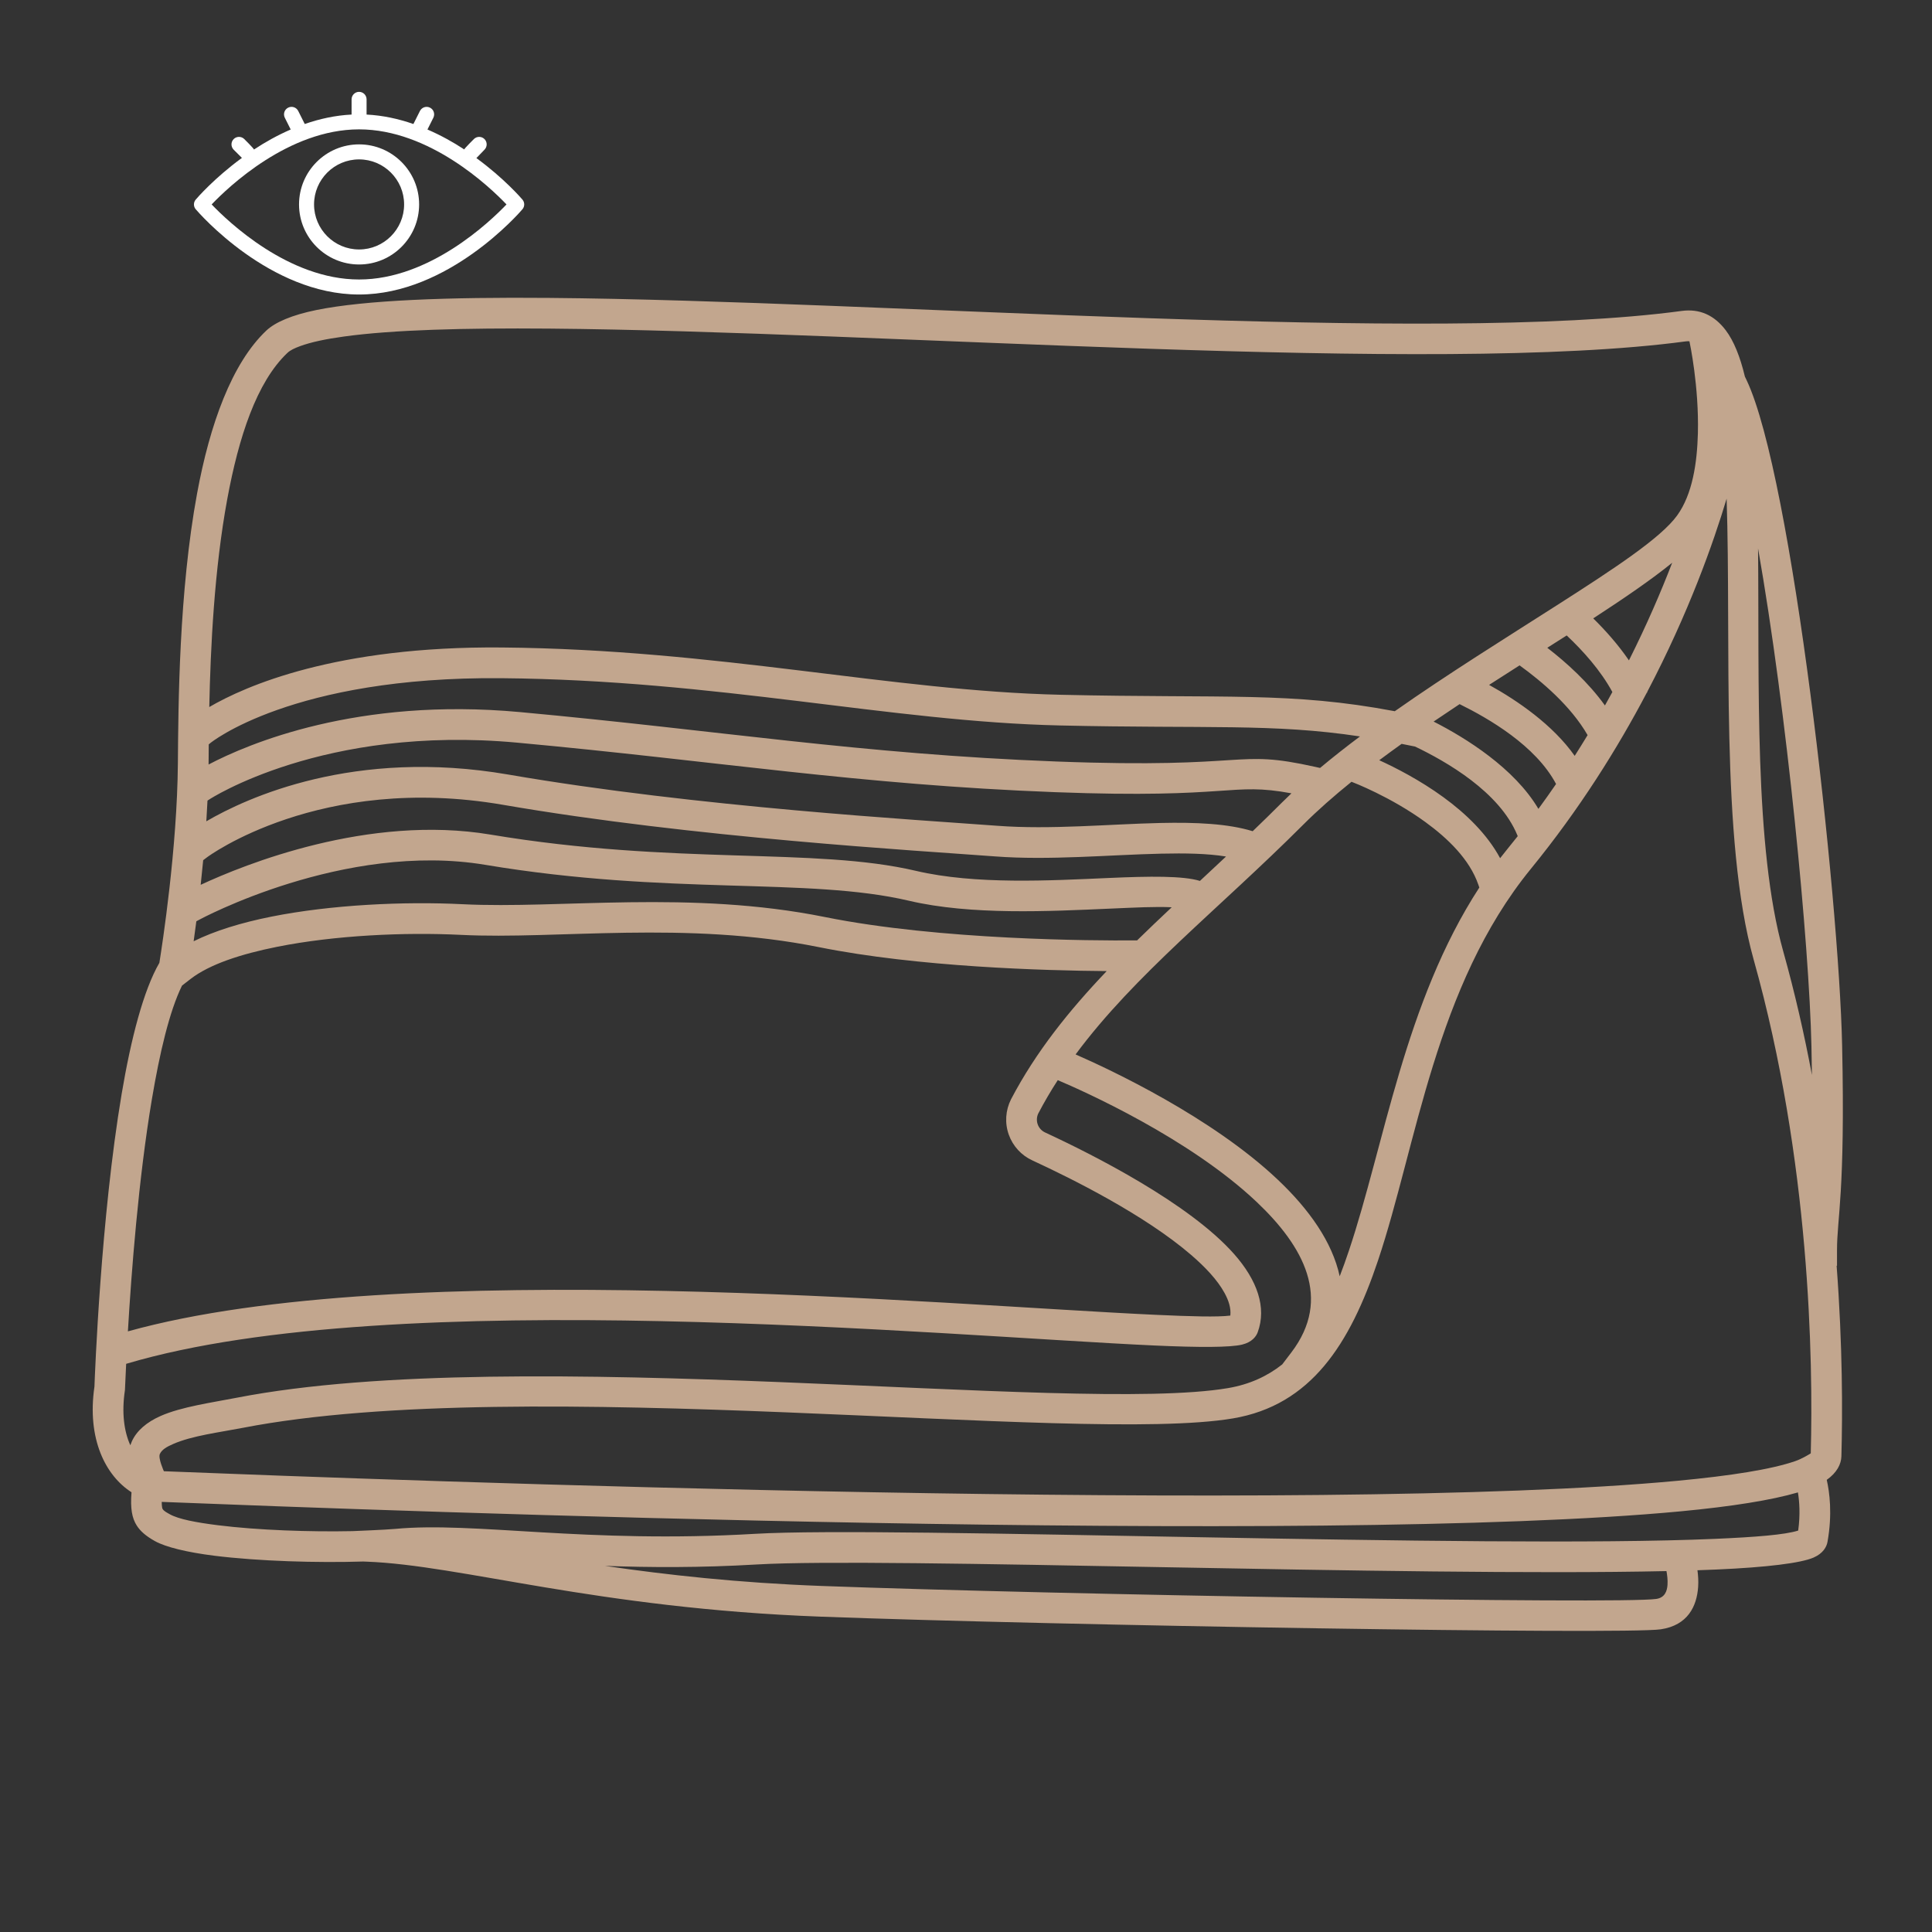 <svg xmlns="http://www.w3.org/2000/svg" xmlns:xlink="http://www.w3.org/1999/xlink" width="500" zoomAndPan="magnify" viewBox="0 0 375 375" height="500" preserveAspectRatio="xMidYMid meet" version="1.0"><rect x="0" y="0" width="375" height="375" fill="#333333" stroke="none"/><defs><clipPath id="1c4fb13375"><path d="M 37.5 17.777 L 102 17.777 L 102 57.527 L 37.5 57.527 Z M 37.5 17.777 " clip-rule="nonzero"/></clipPath><clipPath id="353167be21"><path d="M 17 57.602 L 358 57.602 L 358 317 L 17 317 Z M 17 57.602 " clip-rule="nonzero"/></clipPath></defs><path fill="#ffffff" d="M 69.699 28.023 C 63.27 28.023 58.043 33.254 58.043 39.68 C 58.043 46.105 63.27 51.336 69.699 51.336 C 76.125 51.336 81.352 46.105 81.352 39.68 C 81.352 33.254 76.125 28.023 69.699 28.023 Z M 69.699 48.422 C 64.875 48.422 60.957 44.5 60.957 39.68 C 60.957 34.859 64.875 30.938 69.699 30.938 C 74.52 30.938 78.438 34.859 78.438 39.68 C 78.438 44.5 74.52 48.422 69.699 48.422 Z M 69.699 48.422 " fill-opacity="1" fill-rule="nonzero"/><g clip-path="url(#1c4fb13375)"><path fill="#ffffff" d="M 92.469 30.684 C 92.523 30.645 94.039 29.055 94.039 29.055 C 94.605 28.484 94.605 27.562 94.039 26.996 C 93.469 26.426 92.547 26.426 91.977 26.996 C 91.977 26.996 90.176 28.781 90.105 29.004 C 87.938 27.578 85.586 26.273 82.969 25.137 L 84.113 22.852 C 84.473 22.129 84.184 21.254 83.461 20.895 C 82.738 20.535 81.867 20.828 81.508 21.547 L 80.242 24.07 C 77.387 23.078 74.34 22.398 71.152 22.238 L 71.152 19.285 C 71.152 18.48 70.5 17.828 69.695 17.828 C 68.895 17.828 68.242 18.48 68.242 19.285 L 68.242 22.238 C 65.055 22.398 62.008 23.074 59.152 24.07 L 57.887 21.543 C 57.527 20.824 56.652 20.531 55.934 20.895 C 55.211 21.254 54.922 22.129 55.281 22.848 L 56.426 25.137 C 53.809 26.273 51.469 27.59 49.301 29.02 C 49.234 28.793 47.418 26.996 47.418 26.996 C 46.848 26.426 45.926 26.426 45.355 26.996 C 44.789 27.562 44.789 28.484 45.355 29.055 C 45.355 29.055 46.902 30.602 46.957 30.645 C 41.609 34.559 38.273 38.406 37.996 38.734 C 37.527 39.277 37.527 40.082 37.996 40.625 C 38.574 41.301 52.328 57.164 69.699 57.164 C 87.066 57.164 100.82 41.301 101.398 40.625 C 101.867 40.082 101.867 39.277 101.398 38.734 C 101.121 38.406 97.82 34.598 92.469 30.684 Z M 69.699 54.25 C 56.027 54.25 44.301 43.051 41.082 39.68 C 44.301 36.309 56.027 25.109 69.699 25.109 C 83.367 25.109 95.094 36.309 98.312 39.68 C 95.094 43.051 83.367 54.25 69.699 54.25 Z M 69.699 54.25 " fill-opacity="1" fill-rule="nonzero"/></g><g clip-path="url(#353167be21)"><path fill="#c2a68e" d="M 25.527 289.645 C 25.277 292.824 25.621 294.668 26.551 296.121 C 27.246 297.203 28.316 298.145 30.051 299.117 C 32.16 300.301 36.332 301.301 41.527 301.957 C 50.145 303.039 61.754 303.371 70.492 303.09 L 71.191 303.117 C 89.465 303.797 115.824 312.18 159.309 313.793 C 205.48 315.508 315.32 317.281 322.344 316.25 C 327.648 315.469 329.34 311.715 329.605 308.066 C 329.691 306.895 329.605 305.742 329.473 304.785 C 330.766 304.742 332.016 304.691 333.215 304.641 C 342.871 304.219 349.578 303.398 352.027 302.316 C 353.871 301.504 354.543 300.246 354.715 299.285 C 355.684 293.875 355.113 289.617 354.57 287.238 C 356.547 285.84 357.375 284.184 357.414 282.664 C 357.648 274.207 357.656 261.195 356.488 245.684 L 356.562 245.684 L 356.562 242.707 C 356.562 236.238 358.176 231.781 357.555 202.91 C 356.938 174.223 347.914 92.469 339 73.758 L 338.684 73.098 C 337.758 69.223 336.523 66.156 334.961 64.098 C 332.75 61.188 329.926 59.879 326.402 60.355 C 277.746 66.906 171.473 58.367 106.625 57.824 C 86.863 57.656 70.895 58.25 61.422 60.172 C 56.684 61.133 53.406 62.551 51.707 64.152 C 44.969 70.516 40.723 82.422 38.258 95.758 C 34.723 114.883 34.617 136.918 34.527 148.121 C 34.395 164.633 31.488 183.438 30.934 186.887 C 27.863 192.18 25.418 201.609 23.613 212.328 C 19.57 236.32 18.414 266.887 18.332 269.141 C 16.84 279.312 20.52 286.453 25.527 289.645 Z M 323.461 304.949 C 273.141 306.066 171.414 302.223 146.891 303.664 C 135.879 304.312 126.117 304.25 117.434 303.938 C 129.387 305.68 143.258 307.234 159.531 307.836 C 205.395 309.539 314.504 311.379 321.477 310.352 C 323.168 310.105 323.578 308.797 323.66 307.637 C 323.73 306.684 323.594 305.656 323.461 304.949 Z M 348.977 289.676 C 343.867 291.18 336.094 292.414 326.262 293.344 C 255.836 300.008 76.051 293.285 31.391 291.516 C 31.387 291.641 31.398 292.637 31.566 292.898 C 31.828 293.309 32.316 293.555 32.969 293.922 C 34.672 294.875 38.078 295.516 42.27 296.043 C 50.012 297.016 60.254 297.363 68.43 297.191 C 68.43 297.191 74.98 296.926 76.734 296.758 C 91.953 295.309 113.691 299.648 146.543 297.715 C 172.789 296.172 287.449 300.676 332.953 298.688 C 340.812 298.344 346.484 297.898 349.027 297.082 C 349.457 293.949 349.258 291.387 348.977 289.676 Z M 335.137 96.789 C 332.59 105.293 327.809 118.902 319.711 134.324 L 319.75 134.398 L 319.641 134.457 C 313.918 145.336 306.547 157.113 297.145 168.637 C 278.562 191.402 274.961 222.324 267.477 244.648 C 262.023 260.91 254.453 272.75 239.328 275.309 C 209.383 280.379 101.961 266.496 47.098 277.148 C 42.652 278.012 37.258 278.664 33.586 280.289 C 32.426 280.801 31.434 281.328 31.027 282.219 C 30.656 283.027 31.809 285.566 31.809 285.566 C 76.633 287.344 255.555 294.047 325.699 287.41 C 335.941 286.441 343.805 285.211 348.469 283.598 C 349.734 283.16 351.066 282.348 351.469 282.094 C 351.941 263.949 351.352 225.363 340.379 186.238 C 333.867 163.027 336.059 124.484 335.137 96.789 Z M 205.312 209.656 C 203.961 211.742 202.699 213.891 201.535 216.113 C 201.215 216.773 201.172 217.539 201.418 218.234 C 201.668 218.941 202.195 219.516 202.891 219.828 L 202.902 219.836 C 212.207 224.141 230.863 233.582 239.547 243.418 C 244.02 248.484 245.898 253.773 244.113 258.609 C 243.832 259.371 243.043 260.508 241.102 260.984 C 238.836 261.543 232.824 261.559 224.07 261.16 C 182.691 259.27 76.52 249.277 24.633 264.676 L 24.488 264.719 C 24.344 267.723 24.25 269.82 24.25 269.82 C 23.594 274.16 24.062 277.801 25.297 280.523 C 25.387 280.258 25.488 280 25.602 279.75 C 26.543 277.684 28.488 276.027 31.176 274.84 C 35.195 273.059 41.09 272.246 45.961 271.297 C 100.863 260.637 208.363 274.508 238.336 269.434 C 242.516 268.727 245.965 267.133 248.875 264.836 L 250.645 262.512 C 258.625 252.043 252.98 241.875 243.934 233.312 C 230.816 220.898 210.27 211.758 205.312 209.656 Z M 214.812 188.488 C 202.875 188.398 178.164 187.707 158.957 183.84 C 133.086 178.629 108.141 182.391 89.527 181.461 C 78.512 180.91 64.988 181.543 53.828 183.766 C 46.77 185.176 40.676 187.164 36.984 190.02 L 35.328 191.305 C 32.875 196.316 31.004 204.344 29.488 213.316 C 26.883 228.785 25.496 247.027 24.824 258.418 C 77.879 243.648 183.051 253.316 224.344 255.207 C 231.285 255.523 236.312 255.668 238.805 255.352 C 238.961 253.91 238.492 252.434 237.668 250.938 C 236.309 248.465 234.004 246 231.211 243.59 C 222.129 235.766 207.977 228.75 200.422 225.254 C 198.258 224.277 196.59 222.457 195.797 220.219 C 195.004 217.98 195.16 215.52 196.238 213.375 L 196.25 213.352 C 201.074 204.16 207.469 196.191 214.812 188.488 Z M 262.328 151.742 C 258.906 154.504 255.742 157.285 252.965 160.062 C 236.5 176.523 220.281 189.133 208.773 204.664 C 215.492 207.602 235.16 216.805 248.027 228.984 C 254.07 234.703 258.598 241.055 260.035 247.727 C 260.66 246.125 261.25 244.461 261.824 242.75 C 268.719 222.191 272.613 194.598 287.137 172.27 L 286.945 171.715 C 285.242 166.789 281.023 162.734 276.668 159.562 C 269.91 154.641 262.668 151.871 262.328 151.742 Z M 341.238 106.445 C 341.496 132.52 340.449 164.434 346.117 184.629 C 348.383 192.715 350.215 200.777 351.695 208.648 C 351.672 206.887 351.637 205.023 351.598 203.039 C 351.172 183.336 346.816 138.098 341.238 106.445 Z M 227.43 176.102 C 224.371 175.941 220.227 176.156 215.492 176.363 C 203.656 176.883 188.469 177.664 176.418 174.832 C 156.797 170.227 129.961 173.848 94.215 167.867 C 66.75 163.273 38.656 178.527 38.656 178.527 L 38.109 178.824 C 37.926 180.242 37.746 181.543 37.586 182.699 C 41.637 180.68 46.848 179.082 52.66 177.922 C 64.277 175.605 78.359 174.934 89.824 175.508 C 108.676 176.449 133.934 172.719 160.137 178 C 182.48 182.5 212.438 182.586 220.012 182.531 L 220.711 182.527 C 222.895 180.391 225.137 178.258 227.43 176.102 Z M 237.973 166.25 C 234.32 165.656 230.016 165.59 225.363 165.695 C 215.281 165.926 203.66 167.02 193.164 166.23 C 178.031 165.09 134.719 162.613 97.617 156.211 C 62.062 150.074 40.234 166.363 40.234 166.363 L 39.438 166.961 C 39.285 168.605 39.121 170.207 38.953 171.742 C 47.387 167.816 71.52 158.031 95.199 161.992 C 131.113 167.996 158.066 164.402 177.781 169.031 C 189.328 171.742 203.891 170.91 215.23 170.414 C 223.156 170.062 229.637 169.977 232.906 170.984 C 234.578 169.426 236.266 167.852 237.973 166.25 Z M 272.055 144.383 C 270.582 145.438 269.133 146.496 267.711 147.559 C 270.793 148.965 275.59 151.402 280.176 154.746 C 284.539 157.922 288.672 161.922 291.172 166.574 C 291.613 166.004 292.066 165.434 292.527 164.867 C 293.227 164.012 293.91 163.156 294.59 162.297 L 294.508 162.098 C 291.035 153.668 280.648 147.773 274.648 144.898 L 274.648 144.902 Z M 250.668 153.984 C 238.734 151.777 239.434 155.078 204.762 153.758 C 166.68 152.312 139.273 147.73 100.34 144.145 C 62.688 140.68 40.621 155.172 40.621 155.172 L 40.273 155.398 C 40.211 156.742 40.133 158.082 40.047 159.414 C 47.855 154.855 68.742 145.18 98.629 150.336 C 135.512 156.699 178.566 159.152 193.609 160.285 C 203.918 161.062 215.332 159.961 225.227 159.738 C 232.164 159.582 238.395 159.871 243.145 161.336 C 245.008 159.547 246.875 157.723 248.75 155.848 C 249.371 155.227 250.008 154.605 250.668 153.984 Z M 283.309 136.672 C 281.621 137.789 279.934 138.918 278.262 140.055 C 284.5 143.227 293.945 149.102 298.605 157.004 C 299.785 155.391 300.93 153.777 302.031 152.172 C 298.09 144.73 288.945 139.449 283.309 136.672 Z M 263.973 142.941 C 247.105 140.391 234.27 141.461 205.75 140.812 C 172.793 140.066 139.461 132.008 97.328 131.637 C 56.621 131.273 40.832 144.223 40.832 144.223 L 40.516 144.488 C 40.504 145.816 40.496 147.047 40.488 148.168 C 40.488 148.242 40.484 148.316 40.484 148.391 C 48.133 144.375 69.371 135.309 100.887 138.211 C 139.699 141.789 167.02 146.359 204.988 147.805 C 243.422 149.266 239.316 145.289 255.309 148.855 L 256.223 149.059 C 258.668 147.008 261.27 144.969 263.973 142.941 Z M 294.949 129.148 C 292.996 130.395 291.016 131.656 289.031 132.938 C 294.551 135.988 301.414 140.699 305.648 146.711 C 306.508 145.363 307.344 144.02 308.152 142.684 C 304.875 137.004 299.25 132.258 294.949 129.148 Z M 327.918 66.242 C 327.688 66.223 327.449 66.227 327.199 66.262 C 278.355 72.836 171.672 64.328 106.578 63.781 C 90.051 63.645 76.238 64.016 66.809 65.312 C 63.258 65.797 60.363 66.406 58.234 67.191 C 57.172 67.582 56.332 67.98 55.797 68.488 C 49.781 74.168 46.32 84.938 44.117 96.844 C 41.586 110.531 40.863 125.746 40.621 137.234 C 47.613 133.152 65.188 125.391 97.379 125.676 C 139.547 126.051 172.902 134.105 205.883 134.855 C 237.977 135.586 250.52 134.23 270.727 138.047 C 281.098 130.762 292.332 123.785 302.078 117.555 C 313.215 110.438 322.379 104.434 325.543 100.039 C 328.512 95.922 329.406 89.871 329.559 84.125 C 329.793 74.957 327.961 66.457 327.961 66.457 Z M 304.094 123.34 C 302.859 124.125 301.602 124.922 300.328 125.734 C 304.082 128.633 308.324 132.48 311.516 136.93 C 312.008 136.055 312.492 135.184 312.961 134.32 C 310.668 130.102 307.254 126.312 304.094 123.34 Z M 324.57 109.23 C 320.648 112.422 315.336 116.066 309.246 120.027 C 311.652 122.395 314.109 125.16 316.176 128.18 C 319.625 121.312 322.391 114.887 324.57 109.23 Z M 324.57 109.23 " fill-opacity="1" fill-rule="evenodd"/></g></svg>